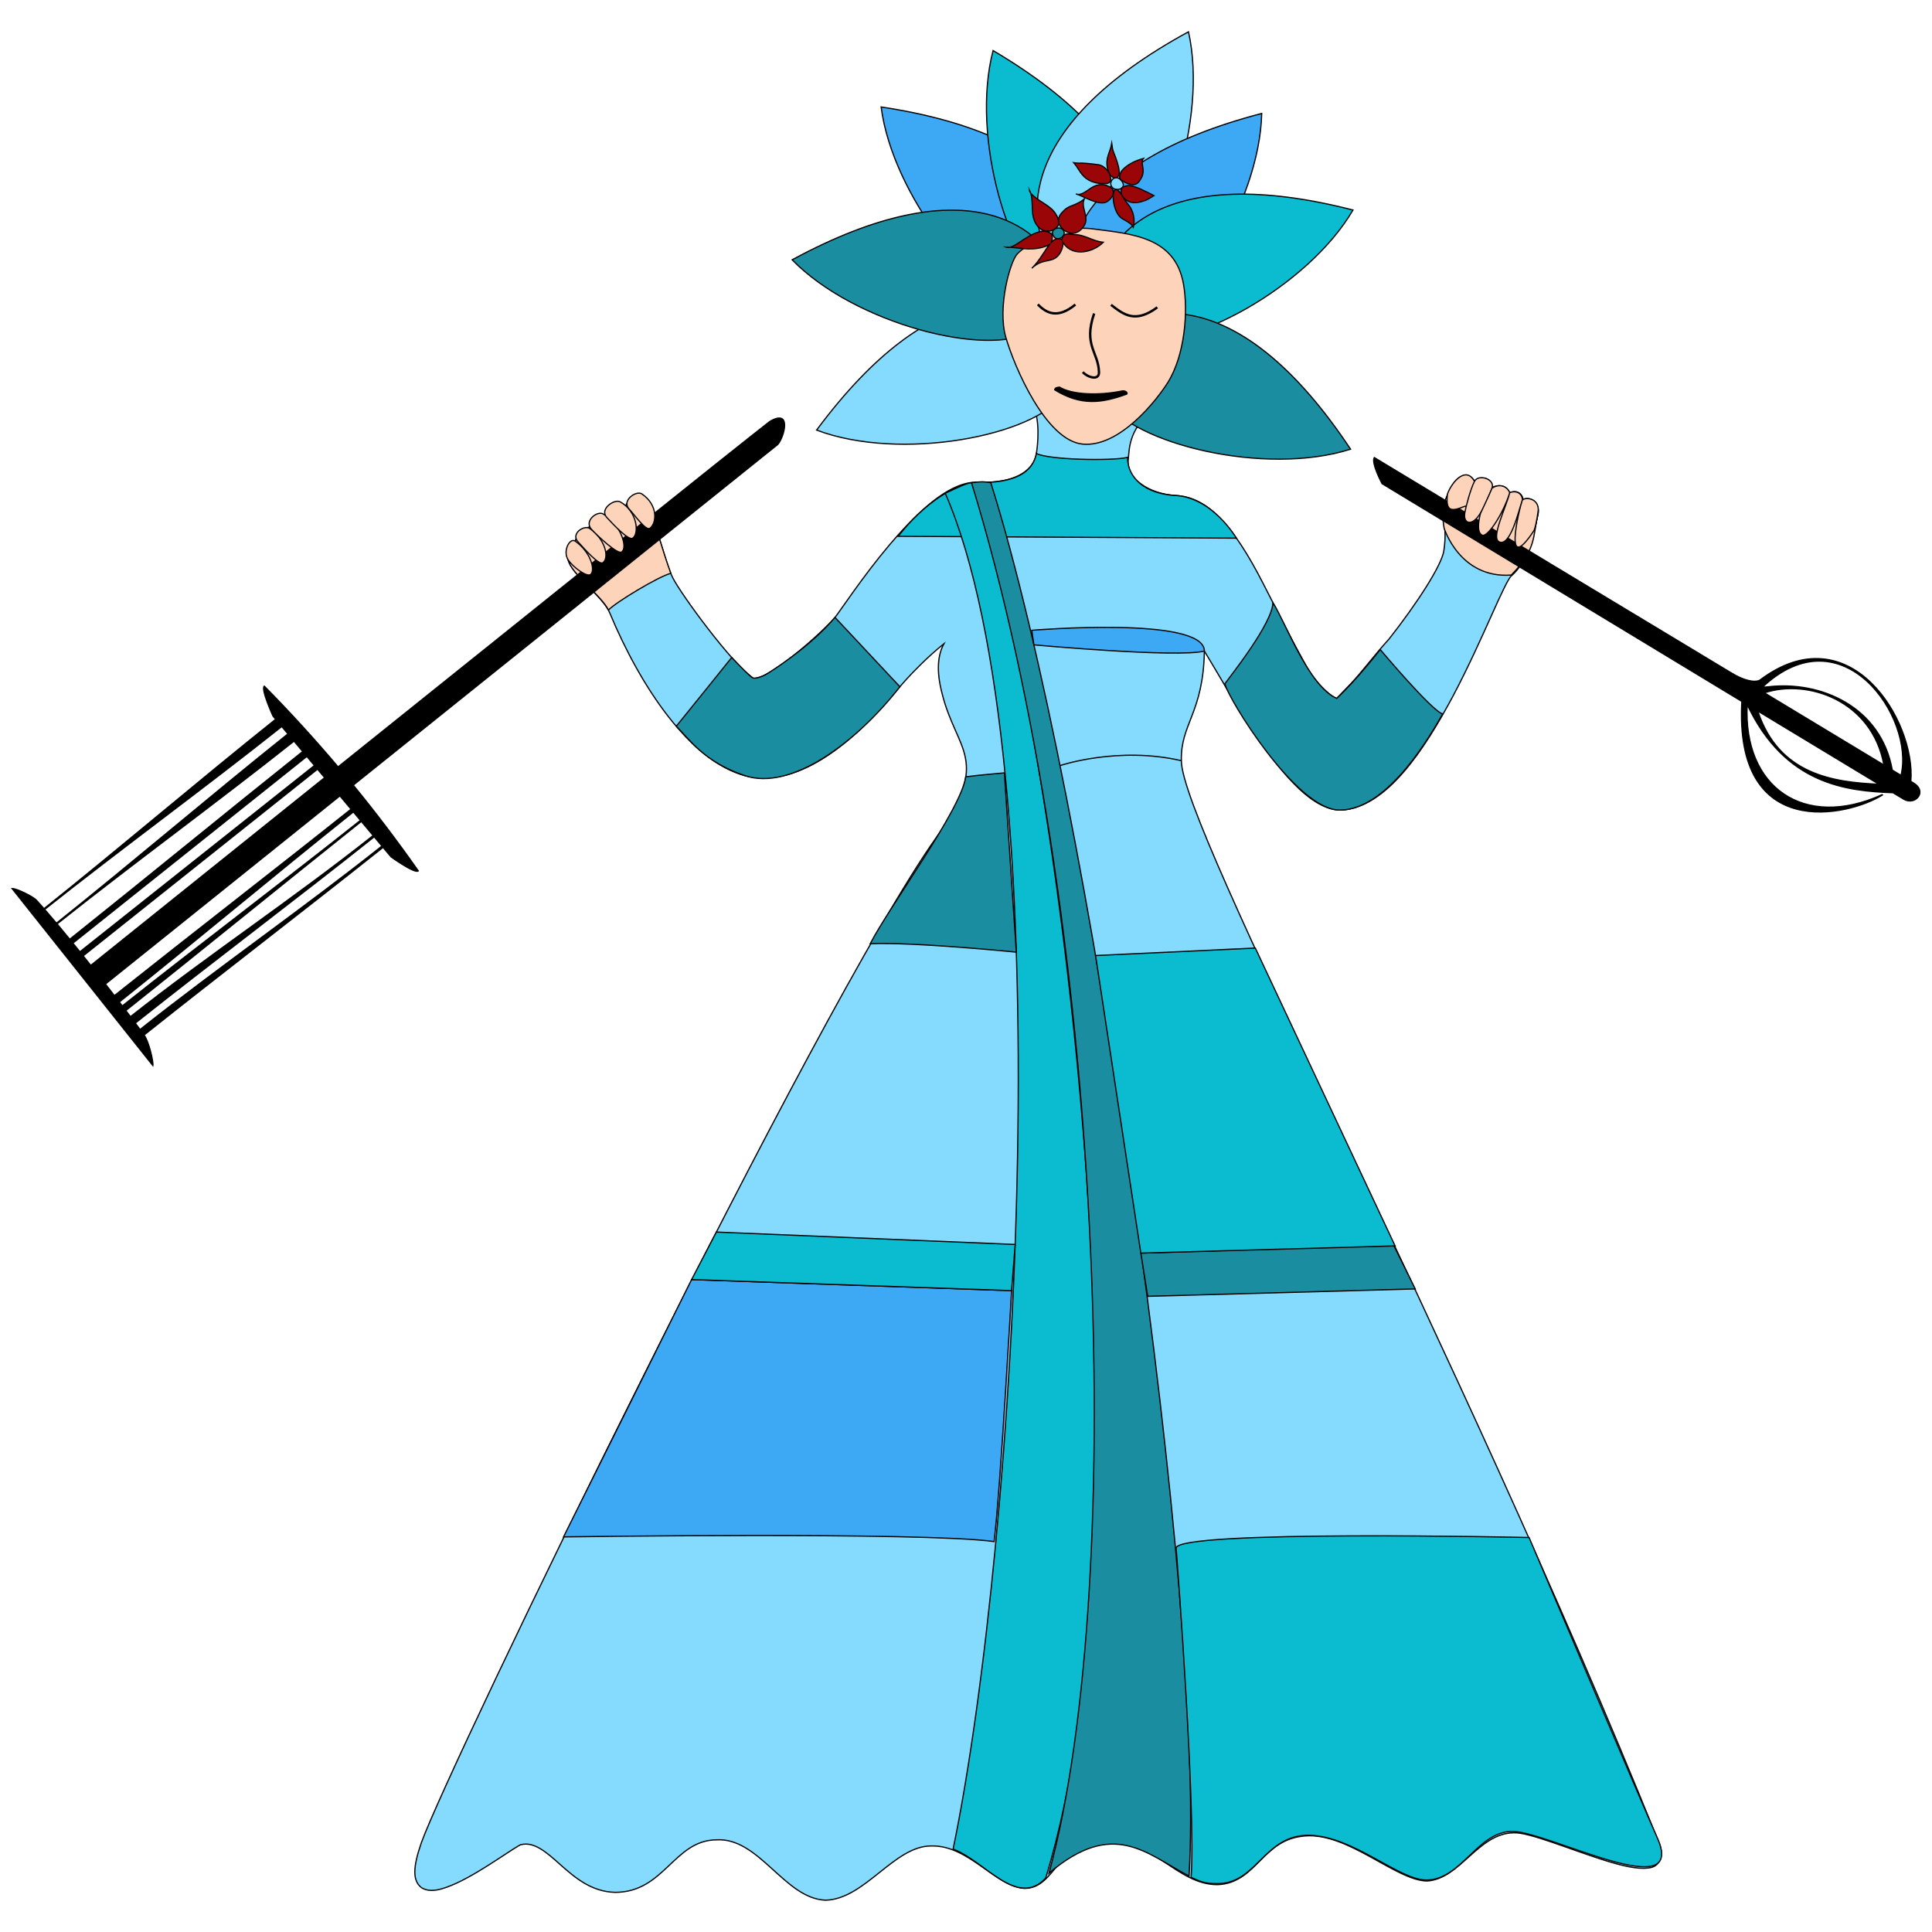 <?xml version="1.0" encoding="utf-8"?>
<svg x="0pt" y="0pt" width="160pt" height="160pt" viewBox="0 0 160 160" xmlns="http://www.w3.org/2000/svg" xmlns:xlink="http://www.w3.org/1999/xlink">
  <g id="1">
    <title>Layer 2</title>
    <g id="2">
      <title>Group</title>
      <defs>
        <title>Shape 938</title>
        <g id="3">
          <defs>
            <path id="4" d="M85.418,33.195 C86.231,34.739,85.918,36.972,85.829,37.554 C85.662,38.762,84.365,40.077,80.942,39.935 C78.817,39.878,76.454,41.975,74.334,44.353 C74.115,44.599,73.898,44.848,73.685,45.098 C71.426,47.769,69.575,50.612,69.151,51.131 C68.73,51.651,67.204,53.115,65.675,54.323 C64.91,54.928,64.138,55.474,63.509,55.812 C62.886,56.17,62.382,56.224,62.353,56.143 C60.589,54.946,56.39,49.202,55.712,47.842 C55.366,47.168,54.956,45.712,54.543,44.392 C54.099,43.054,53.771,41.896,53.147,41.509 C52.839,41.362,52.563,41.251,52.259,41.404 C52.062,41.523,51.96,41.681,51.86,41.88 C51.086,41.688,50.394,42.042,50.044,42.72 C49.473,42.748,49.157,43.161,49.036,43.614 C48.21,43.673,47.803,44.297,47.638,44.816 C47.366,44.874,47.134,45.058,47.046,45.308 C46.927,45.615,46.953,45.956,47.036,46.337 C47.388,47.645,49.989,49.456,50.501,50.769 C53.072,56.945,57.178,63.035,61.699,64.24 C67.743,65.733,73.54,57.902,75.053,56.273 C75.619,55.647,76.85,54.369,78.153,53.33 C78.158,53.326,78.163,53.322,78.168,53.318 C77.683,54.206,77.516,55.496,78.01,57.396 C78.607,59.836,79.664,61.246,79.951,62.772 C80.242,64.284,79.882,66.04,77.544,69.353 C67.544,83.511,37.18,146.192,34.889,152.623 C34.188,154.644,34.159,155.758,34.907,156.331 C35.672,156.805,36.697,156.457,37.836,155.944 C38.972,155.414,40.206,154.634,41.218,153.974 C42.209,153.321,43.063,152.761,43.145,152.766 C44.231,152.506,45.221,153.36,46.412,154.43 C47.595,155.476,48.977,156.677,50.955,156.717 C55.031,156.701,55.801,152.41,59.325,152.367 C62.88,152.149,64.972,157.242,68.371,157.366 C71.637,157.29,74.085,152.817,77.166,152.875 C80.266,152.817,82.496,156.297,84.868,156.389 C86.226,156.374,86.868,155.306,87.683,154.382 C88.511,153.436,89.472,152.534,91.469,152.43 C95.445,152.193,97.473,156.103,100.829,156.078 C102.509,156.023,103.465,154.984,104.412,154.037 C105.375,153.075,106.33,152.175,108.094,152.045 C111.639,151.755,115.633,155.747,118.175,155.777 C120.914,155.625,122.399,151.826,125.362,151.784 C126.602,151.718,130.056,153.173,132.881,154.063 C134.307,154.505,135.578,154.818,136.474,154.7 C137.443,154.655,137.912,153.668,137.339,152.487 C128.965,131.737,119.098,110.789,111.318,94.302 C103.542,77.84,97.837,65.728,97.835,62.998 C97.76,59.934,99.648,59.077,99.742,53.919 C100.76,55.574,102.361,58.473,104.163,61.117 C106.346,64.278,108.741,67.144,111.124,67.087 C114.792,66.862,117.896,62.221,120.377,57.559 C121.609,55.222,122.664,52.866,123.491,51.03 C124.301,49.208,124.951,47.842,125.154,47.703 C126.527,46.514,126.938,44.534,127.368,42.636 C127.476,42.149,127.264,41.688,126.885,41.478 C126.668,41.349,126.395,41.335,126.138,41.437 C126.091,41.152,125.93,40.934,125.672,40.836 C125.446,40.76,125.222,40.793,125.024,40.901 C124.904,40.591,124.653,40.377,124.346,40.326 C124.091,40.279,123.829,40.322,123.58,40.44 C123.56,40.137,123.415,39.883,123.136,39.744 C122.804,39.606,122.454,39.688,122.112,39.939 C121.939,39.569,121.517,39.356,121.134,39.505 C120.572,39.648,120.25,40.216,119.871,41.001 C119.136,42.673,119.928,43.255,119.58,45.564 C119.432,46.797,117.261,50.095,115.022,52.935 C113.81,54.26,112.76,55.696,111.845,56.648 C111.387,57.123,110.701,57.837,110.701,57.837 C110.436,57.829,109.063,56.786,108.082,54.987 C107.071,53.181,105.872,50.795,104.634,48.371 C102.137,43.486,100.019,41.199,97.436,41.042 C95.129,40.923,93.257,39.604,93.434,38.089 C93.546,37.016,93.445,35.505,95.889,33.477"/>
          </defs>
          <use xlink:href="#4" style="fill:#85dbfd;fill-opacity:1;fill-rule:evenodd;opacity:1;stroke:none;"/>
          <use xlink:href="#4" style="fill:none;opacity:1;stroke:#000000;stroke-linecap:butt;stroke-linejoin:miter;stroke-miterlimit:10;stroke-opacity:1;stroke-width:0.1;"/>
        </g>
      </defs>
      <use xlink:href="#3"/>
      <defs>
        <title>Shape 941</title>
        <g id="5">
          <defs>
            <path id="6" d="M74.391,44.412 C74.391,44.412,102.391,44.569,102.391,44.569 C102.391,44.569,100.375,41.095,97.194,41.027 C94.222,40.779,93.347,39.069,93.385,37.88 C92.013,38.192,86.78,38.077,85.829,37.554 C85.621,38.654,84.742,39.961,81.27,39.961 C77.658,39.961,74.391,44.412,74.391,44.412 z"/>
          </defs>
          <use xlink:href="#6" style="fill:#0bbcd1;fill-opacity:1;fill-rule:evenodd;opacity:1;stroke:none;"/>
          <use xlink:href="#6" style="fill:none;opacity:1;stroke:#000000;stroke-linecap:butt;stroke-linejoin:miter;stroke-miterlimit:10;stroke-opacity:1;stroke-width:0.1;"/>
        </g>
      </defs>
      <use xlink:href="#5"/>
      <defs>
        <title>Shape 2897</title>
        <g id="7">
          <defs>
            <path id="8" d="M50.39,50.518 C51.033,49.855,54.539,47.739,55.554,47.481 C55.23,46.596,54.862,45.429,54.543,44.392 C54.175,43.196,53.891,42.464,53.654,42.069 C53.448,41.724,53.015,41.087,52.259,41.404 C52,41.512,52.012,41.537,51.823,41.852 C51.329,41.74,50.498,41.852,50.044,42.72 C49.533,42.929,49.246,42.858,49.011,43.643 C48.587,43.748,48.062,43.748,47.638,44.816 C47.119,45.16,47.322,44.957,47.046,45.308 C46.882,45.516,46.953,46.135,47.157,46.651 C47.547,47.638,49.836,49.401,50.39,50.518 z"/>
          </defs>
          <use xlink:href="#8" style="fill:#fdd4ba;fill-opacity:1;fill-rule:nonzero;opacity:1;stroke:none;"/>
          <use xlink:href="#8" style="fill:none;opacity:1;stroke:#000000;stroke-linecap:butt;stroke-linejoin:miter;stroke-miterlimit:10;stroke-opacity:1;stroke-width:0.1;"/>
        </g>
      </defs>
      <use xlink:href="#7"/>
      <defs>
        <title>Shape 946</title>
        <g id="9">
          <defs>
            <path id="10" d="M78.934,153.133 C84.265,127.333,88.048,63.341,78.283,40.85 C79.278,40.392,80.005,40.017,80.458,39.979 C87.369,58.762,96.068,124.736,86.597,155.537 C84.235,158.065,81.561,154.108,78.934,153.133 z"/>
          </defs>
          <use xlink:href="#10" style="fill:#0bbcd1;fill-opacity:1;fill-rule:evenodd;opacity:1;stroke:none;"/>
          <use xlink:href="#10" style="fill:none;opacity:1;stroke:#000000;stroke-linecap:butt;stroke-linejoin:miter;stroke-miterlimit:10;stroke-opacity:1;stroke-width:0.1;"/>
        </g>
      </defs>
      <use xlink:href="#9"/>
      <defs>
        <title>Shape 953</title>
        <g id="11">
          <defs>
            <path id="12" d="M86.876,155.127 C93.512,130.624,91.304,75.327,80.458,39.979 C81.368,39.868,81.368,39.88,82.052,39.971 C90.305,66.21,99.837,132.897,98.471,155.364 C94.921,153.519,92.233,150.594,86.876,155.127 z"/>
          </defs>
          <use xlink:href="#12" style="fill:#1a8ea0;fill-opacity:1;fill-rule:evenodd;opacity:1;stroke:none;"/>
          <use xlink:href="#12" style="fill:none;opacity:1;stroke:#000000;stroke-linecap:butt;stroke-linejoin:miter;stroke-miterlimit:10;stroke-opacity:1;stroke-width:0.1;"/>
        </g>
      </defs>
      <use xlink:href="#11"/>
      <defs>
        <title>Shape 955</title>
        <g id="13">
          <defs>
            <path id="14" d="M67.628,35.618 C77.387,22.476,84.928,24.528,87.906,26.936 C88.117,30.14,87.945,30.632,88.094,32.617 C85.742,36.109,74.575,38.245,67.628,35.618 z"/>
          </defs>
          <use xlink:href="#14" style="fill:#85dbfd;fill-opacity:1;fill-rule:evenodd;opacity:1;stroke:none;"/>
          <use xlink:href="#14" style="fill:none;opacity:1;stroke:#000000;stroke-linecap:butt;stroke-linejoin:miter;stroke-miterlimit:10;stroke-opacity:1;stroke-width:0.1;"/>
        </g>
      </defs>
      <use xlink:href="#13"/>
      <defs>
        <title>Shape 957</title>
        <g id="15">
          <defs>
            <path id="16" d="M72.972,8.859 C89.157,11.306,90.886,18.928,90.157,22.688 C87.427,24.378,86.913,24.457,85.23,25.521 C81.042,25.084,73.914,16.226,72.972,8.859 z"/>
          </defs>
          <use xlink:href="#16" style="fill:#3da8f4;fill-opacity:1;fill-rule:evenodd;opacity:1;stroke:none;"/>
          <use xlink:href="#16" style="fill:none;opacity:1;stroke:#000000;stroke-linecap:butt;stroke-linejoin:miter;stroke-miterlimit:10;stroke-opacity:1;stroke-width:0.1;"/>
        </g>
      </defs>
      <use xlink:href="#15"/>
      <defs>
        <title>Shape 960</title>
        <g id="17">
          <defs>
            <path id="18" d="M60.598,54.449 C60.598,54.449,62.093,56.044,62.353,56.143 C62.614,56.241,63.271,55.96,63.509,55.812 C63.747,55.663,67.073,53.602,69.151,51.131 C71.071,53.177,72.491,54.702,74.526,56.873 C70.838,61.603,65.463,65.5,61.699,64.24 C58.273,63.093,57.062,61.18,56.008,60.144 C56.862,59.101,60.598,54.449,60.598,54.449 z"/>
          </defs>
          <use xlink:href="#18" style="fill:#1a8ea0;fill-opacity:1;fill-rule:evenodd;opacity:1;stroke:none;"/>
          <use xlink:href="#18" style="fill:none;opacity:1;stroke:#000000;stroke-linecap:butt;stroke-linejoin:miter;stroke-miterlimit:10;stroke-opacity:1;stroke-width:0.1;"/>
        </g>
      </defs>
      <use xlink:href="#17"/>
      <defs>
        <title>Shape 963</title>
        <g id="19">
          <defs>
            <path id="20" d="M97.402,128.223 C97.267,126.673,126.631,127.33,126.631,127.33 C126.631,127.33,136.519,150.611,137.211,152.111 C139.893,157.926,128.336,151.741,125.297,151.672 C122.405,151.606,121.053,155.641,118.173,155.698 C115.892,155.744,112.12,152.069,108.448,151.993 C104.774,151.916,104.139,155.846,101.002,155.99 C99.683,156.051,99.198,155.705,98.644,155.472 C99.039,149.942,97.522,129.608,97.402,128.223 z"/>
          </defs>
          <use xlink:href="#20" style="fill:#0bbcd1;fill-opacity:1;fill-rule:evenodd;opacity:1;stroke:none;"/>
          <use xlink:href="#20" style="fill:none;opacity:1;stroke:#000000;stroke-linecap:butt;stroke-linejoin:miter;stroke-miterlimit:10;stroke-opacity:1;stroke-width:0.1;"/>
        </g>
      </defs>
      <use xlink:href="#19"/>
      <defs>
        <title>Shape 966</title>
        <g id="21">
          <defs>
            <path id="22" d="M101.438,56.629 C102.013,55.84,105.369,51.61,105.418,49.918 C106.44,51.463,108.334,56.8,110.701,57.837 C112.289,56.381,114.303,53.791,114.303,53.791 C114.303,53.791,118.629,58.937,119.478,59.122 C118.666,60.519,115.051,67.089,110.945,67.087 C107.334,67.085,101.668,57.77,101.438,56.629 z"/>
          </defs>
          <use xlink:href="#22" style="fill:#1a8ea0;fill-opacity:1;fill-rule:evenodd;opacity:1;stroke:none;"/>
          <use xlink:href="#22" style="fill:none;opacity:1;stroke:#000000;stroke-linecap:butt;stroke-linejoin:miter;stroke-miterlimit:10;stroke-opacity:1;stroke-width:0.1;"/>
        </g>
      </defs>
      <use xlink:href="#21"/>
      <defs>
        <title>Shape 2915</title>
        <g id="23">
          <defs>
            <path id="24" d="M125.154,47.625 C127.242,45.504,126.936,44.455,127.366,42.557 C127.474,42.07,127.262,41.61,126.884,41.4 C126.668,41.27,126.393,41.256,126.136,41.358 C126.089,41.073,125.928,40.855,125.67,40.757 C125.446,40.681,125.22,40.714,125.022,40.822 C124.902,40.513,124.651,40.298,124.344,40.247 C124.091,40.2,123.827,40.243,123.578,40.361 C123.558,40.058,123.413,39.804,123.136,39.666 C122.802,39.527,122.452,39.609,122.112,39.86 C121.937,39.49,121.517,39.277,121.132,39.427 C120.57,39.569,120.248,40.199,119.871,40.984 C119.364,42.133,119.44,42.672,119.59,43.725 C119.59,43.725,120.88,47.932,125.154,47.625 z"/>
          </defs>
          <use xlink:href="#24" style="fill:#fdd4ba;fill-opacity:1;fill-rule:evenodd;opacity:1;stroke:none;"/>
          <use xlink:href="#24" style="fill:none;opacity:1;stroke:#000000;stroke-linecap:butt;stroke-linejoin:miter;stroke-miterlimit:10;stroke-opacity:1;stroke-width:0.1;"/>
        </g>
      </defs>
      <use xlink:href="#23"/>
      <defs>
        <title>Shape 2917</title>
        <g id="25">
          <defs>
            <path id="26" d="M144.696,58.356 C144.694,58.355,144.694,58.355,144.694,58.354 C144.351,65.202,149.396,68.743,155.864,65.812 C155.915,65.854,155.844,65.798,155.895,65.84 C153.084,67.602,143.612,69.777,144.252,58.088 C131.166,50.173,114.458,40.057,114.458,40.057 C114.458,40.057,113.538,38.339,113.81,37.891 C122.533,43.168,133.808,49.957,143.323,55.693 C143.325,55.692,143.335,55.697,143.355,55.709 C144.38,56.353,145.304,56.557,145.74,56.328 C153.186,50.704,158.669,59.706,158.247,64.706 C158.324,64.752,158.398,64.797,158.471,64.842 C159.665,65.567,158.593,66.75,157.658,66.187 C157.386,66.023,157.088,65.844,156.767,65.65 C152.934,65.504,147.846,64.993,144.696,58.356 z M145.573,58.886 C149.526,61.276,153.068,63.418,155.604,64.949 C151.875,64.782,147.317,64.18,145.573,58.886 z M156.711,63.775 C156.958,63.925,157.2,64.071,157.434,64.213 C158.587,59.409,152.606,50.695,145.968,56.9 C146.131,56.907,146.288,56.895,146.451,56.876 C150.779,56.368,155.775,58.535,156.711,63.775 z M156.015,63.353 C153.296,61.707,149.895,59.655,146.121,57.379 C149.671,56.186,155.039,58.007,156.015,63.353 z M9.88,82.984 C9.964,83.094,10.047,83.203,10.129,83.309 C16.61,78.159,23.372,73.09,29.849,67.938 C29.849,67.938,29.265,67.242,29.265,67.242 C22.745,72.446,16.399,77.779,9.88,82.984 z M9.473,82.455 C9.232,82.143,8.984,81.822,8.73,81.496 C15.315,76.211,21.754,71.044,28.149,65.911 C28.149,65.911,29.073,67.013,29.073,67.013 C22.584,72.179,15.964,77.29,9.473,82.455 z M26.041,63.396 C26.041,63.396,25.412,62.645,25.412,62.645 C18.971,67.779,12.479,72.971,6.037,78.106 C6.229,78.342,6.423,78.582,6.617,78.824 C13.088,73.668,19.57,68.551,26.041,63.396 z M26.296,63.7 C26.296,63.7,26.885,64.403,26.885,64.403 C19.982,69.944,13.173,75.411,7.516,79.951 C7.307,79.687,7.098,79.424,6.888,79.162 C13.357,74.007,19.827,68.855,26.296,63.7 z M25.07,62.237 C25.07,62.237,24.35,61.379,24.35,61.379 C17.879,66.512,11.193,71.377,4.727,76.516 C5.065,76.919,5.417,77.345,5.776,77.785 C12.213,72.648,18.634,67.373,25.07,62.237 z M23.846,60.777 C23.846,60.777,23.335,60.167,23.335,60.167 C16.863,65.308,10.173,70.175,3.699,75.314 C4.005,75.663,4.333,76.046,4.675,76.454 C11.112,71.311,17.411,65.924,23.846,60.777 z M22.83,59.566 C22.83,59.566,22.608,59.301,22.608,59.301 C22.608,59.301,21.585,57.075,21.886,56.822 C23.953,58.913,26,61.147,27.998,63.51 C44.433,50.32,61.085,36.968,63.742,34.91 C65.618,33.792,64.94,36.222,64.412,36.808 C52.401,46.448,40.891,55.686,29.257,65.022 C31.107,67.283,32.91,69.655,34.642,72.126 C34.342,72.38,32.382,70.96,32.382,70.96 C32.382,70.96,31.723,70.175,31.723,70.175 C25.162,75.398,18.494,80.491,11.932,85.715 C11.937,85.721,11.942,85.728,11.947,85.735 C12.323,86.253,12.721,87.93,12.661,88.248 C9.419,84.166,4.242,77.668,1,73.586 C1.332,73.562,2.712,74.222,3.017,74.552 C3.213,74.765,3.423,75,3.646,75.253 C10.086,70.104,16.389,64.713,22.83,59.566 z M29.923,68.027 C23.455,73.187,16.888,78.532,10.42,83.691 C10.552,83.865,10.68,84.034,10.804,84.197 C17.334,79.043,24.392,74.367,30.902,69.195 C30.902,69.195,29.923,68.027,29.923,68.027 z M31.631,70.065 C25.095,75.256,18.14,80.073,11.598,85.26 C11.476,85.095,11.345,84.918,11.204,84.73 C17.751,79.526,24.448,74.511,30.991,69.302 C30.991,69.302,31.631,70.065,31.631,70.065 z"/>
          </defs>
          <use xlink:href="#26" style="fill:#000000;fill-opacity:1;fill-rule:evenodd;opacity:1;stroke:none;"/>
          <use xlink:href="#26" style="fill:none;opacity:1;stroke:#000000;stroke-linecap:butt;stroke-linejoin:miter;stroke-miterlimit:10;stroke-opacity:1;stroke-width:0.1;"/>
        </g>
      </defs>
      <use xlink:href="#25"/>
      <defs>
        <title>Shape 2918</title>
        <g id="27">
          <defs>
            <path id="28" d="M47.638,44.816 C48.874,45.683,49.323,47.145,48.933,47.558 C48.651,47.856,47.435,46.974,47.036,46.337 C46.595,45.634,47.184,44.498,47.638,44.816 z"/>
          </defs>
          <use xlink:href="#28" style="fill:#fdd4ba;fill-opacity:1;fill-rule:nonzero;opacity:1;stroke:none;"/>
          <use xlink:href="#28" style="fill:none;opacity:1;stroke:#000000;stroke-linecap:butt;stroke-linejoin:miter;stroke-miterlimit:10;stroke-opacity:1;stroke-width:0.1;"/>
        </g>
      </defs>
      <use xlink:href="#27"/>
      <defs>
        <title>Shape 2920</title>
        <g id="29">
          <defs>
            <path id="30" d="M48.844,43.77 C50.142,44.675,50.478,46.209,49.927,46.599 C49.591,46.837,48.383,45.432,47.874,44.879 C47.233,44.184,48.39,43.453,48.844,43.77 z"/>
          </defs>
          <use xlink:href="#30" style="fill:#fdd4ba;fill-opacity:1;fill-rule:nonzero;opacity:1;stroke:none;"/>
          <use xlink:href="#30" style="fill:none;opacity:1;stroke:#000000;stroke-linecap:butt;stroke-linejoin:miter;stroke-miterlimit:10;stroke-opacity:1;stroke-width:0.1;"/>
        </g>
      </defs>
      <use xlink:href="#29"/>
      <defs>
        <title>Shape 2922</title>
        <g id="31">
          <defs>
            <path id="32" d="M49.939,42.558 C51.351,43.35,52.034,45.321,51.482,45.711 C51.147,45.949,49.492,44.386,48.983,43.834 C48.342,43.139,49.456,42.288,49.939,42.558 z"/>
          </defs>
          <use xlink:href="#32" style="fill:#fdd4ba;fill-opacity:1;fill-rule:nonzero;opacity:1;stroke:none;"/>
          <use xlink:href="#32" style="fill:none;opacity:1;stroke:#000000;stroke-linecap:butt;stroke-linejoin:miter;stroke-miterlimit:10;stroke-opacity:1;stroke-width:0.1;"/>
        </g>
      </defs>
      <use xlink:href="#31"/>
      <defs>
        <title>Shape 2924</title>
        <g id="33">
          <defs>
            <path id="34" d="M51.367,41.563 C52.78,42.355,52.951,44.177,52.4,44.567 C52.065,44.805,50.762,43.408,50.253,42.855 C49.612,42.16,50.885,41.292,51.367,41.563 z"/>
          </defs>
          <use xlink:href="#34" style="fill:#fdd4ba;fill-opacity:1;fill-rule:nonzero;opacity:1;stroke:none;"/>
          <use xlink:href="#34" style="fill:none;opacity:1;stroke:#000000;stroke-linecap:butt;stroke-linejoin:miter;stroke-miterlimit:10;stroke-opacity:1;stroke-width:0.1;"/>
        </g>
      </defs>
      <use xlink:href="#33"/>
      <defs>
        <title>Shape 2926</title>
        <g id="35">
          <defs>
            <path id="36" d="M53.155,40.903 C54.539,41.837,54.374,43.358,53.822,43.748 C53.487,43.986,52.604,42.7,52.095,42.147 C51.454,41.452,52.696,40.593,53.155,40.903 z"/>
          </defs>
          <use xlink:href="#36" style="fill:#fdd4ba;fill-opacity:1;fill-rule:nonzero;opacity:1;stroke:none;"/>
          <use xlink:href="#36" style="fill:none;opacity:1;stroke:#000000;stroke-linecap:butt;stroke-linejoin:miter;stroke-miterlimit:10;stroke-opacity:1;stroke-width:0.1;"/>
        </g>
      </defs>
      <use xlink:href="#35"/>
      <defs>
        <title>Shape 992</title>
        <g id="37">
          <defs>
            <path id="38" d="M82.325,127.665 C82.836,123.628,83.776,106.885,83.776,106.885 C83.776,106.885,57.276,105.968,57.276,105.968 C57.276,105.968,46.669,127.278,46.669,127.278 C46.669,127.278,76.358,126.849,82.325,127.665 z"/>
          </defs>
          <use xlink:href="#38" style="fill:#3da8f4;fill-opacity:1;fill-rule:evenodd;opacity:1;stroke:none;"/>
          <use xlink:href="#38" style="fill:none;opacity:1;stroke:#000000;stroke-linecap:butt;stroke-linejoin:miter;stroke-miterlimit:10;stroke-opacity:1;stroke-width:0.1;"/>
        </g>
      </defs>
      <use xlink:href="#37"/>
      <defs>
        <title>Shape 995</title>
        <g id="39">
          <defs>
            <path id="40" d="M59.327,102.033 C59.327,102.033,84.072,103.062,84.072,103.062 C84.072,103.062,83.776,106.885,83.776,106.885 C83.776,106.885,57.276,105.968,57.276,105.968 C57.276,105.968,59.327,102.033,59.327,102.033 z"/>
          </defs>
          <use xlink:href="#40" style="fill:#0bbcd1;fill-opacity:1;fill-rule:evenodd;opacity:1;stroke:none;"/>
          <use xlink:href="#40" style="fill:none;opacity:1;stroke:#000000;stroke-linecap:butt;stroke-linejoin:miter;stroke-miterlimit:10;stroke-opacity:1;stroke-width:0.1;"/>
        </g>
      </defs>
      <use xlink:href="#39"/>
      <defs>
        <title>Shape 998</title>
        <g id="41">
          <defs>
            <path id="42" d="M94.479,103.778 C94.479,103.778,115.411,103.11,115.411,103.11 C115.411,103.11,117.204,106.743,117.204,106.743 C117.204,106.743,95.047,107.356,95.047,107.356 C95.047,107.356,94.479,103.778,94.479,103.778 z"/>
          </defs>
          <use xlink:href="#42" style="fill:#1a8ea0;fill-opacity:1;fill-rule:evenodd;opacity:1;stroke:none;"/>
          <use xlink:href="#42" style="fill:none;opacity:1;stroke:#000000;stroke-linecap:butt;stroke-linejoin:miter;stroke-miterlimit:10;stroke-opacity:1;stroke-width:0.1;"/>
        </g>
      </defs>
      <use xlink:href="#41"/>
      <defs>
        <title>Shape 2970</title>
        <g id="43">
          <defs>
            <path id="44" d="M84.428,7.806 C83.655,7.425,83.27,6.182,84.522,6.214 C86.155,6.255,85.581,8.375,84.428,7.806 z"/>
          </defs>
          <use xlink:href="#44" style="fill:#9a0507;fill-opacity:1;fill-rule:nonzero;opacity:1;stroke:none;"/>
          <use xlink:href="#44" style="fill:none;opacity:1;stroke:#000000;stroke-linecap:butt;stroke-linejoin:miter;stroke-miterlimit:10;stroke-opacity:1;stroke-width:0.1;"/>
        </g>
      </defs>
      <use xlink:href="#43"/>
      <defs>
        <title>Shape 2980</title>
        <g id="45">
          <defs>
            <path id="46" d="M86.747,15.119 C86.02,15.935,84.965,14.433,85.655,13.893 C86.431,13.285,87.018,14.517,86.747,15.119 z"/>
          </defs>
          <use xlink:href="#46" style="fill:#9a0507;fill-opacity:1;fill-rule:nonzero;opacity:1;stroke:none;"/>
          <use xlink:href="#46" style="fill:none;opacity:1;stroke:#000000;stroke-linecap:butt;stroke-linejoin:miter;stroke-miterlimit:10;stroke-opacity:1;stroke-width:0.1;"/>
        </g>
      </defs>
      <use xlink:href="#45"/>
      <defs>
        <title>Shape 1004</title>
        <g id="47">
          <defs>
            <path id="48" d="M82.243,4.188 C96.333,12.52,95.08,20.235,92.997,23.448 C89.832,23.992,89.326,23.873,87.367,24.229 C83.648,22.255,80.356,11.372,82.243,4.188 z"/>
          </defs>
          <use xlink:href="#48" style="fill:#0bbcd1;fill-opacity:1;fill-rule:evenodd;opacity:1;stroke:none;"/>
          <use xlink:href="#48" style="fill:none;opacity:1;stroke:#000000;stroke-linecap:butt;stroke-linejoin:miter;stroke-miterlimit:10;stroke-opacity:1;stroke-width:0.1;"/>
        </g>
      </defs>
      <use xlink:href="#47"/>
      <defs>
        <title>Shape 1006</title>
        <g id="49">
          <defs>
            <path id="50" d="M98.424,2.634 C84.052,10.469,85.034,18.223,87.005,21.506 C90.148,22.161,90.658,22.059,92.603,22.483 C96.389,20.64,100.059,9.879,98.424,2.634 z"/>
          </defs>
          <use xlink:href="#50" style="fill:#85dbfd;fill-opacity:1;fill-rule:evenodd;opacity:1;stroke:none;"/>
          <use xlink:href="#50" style="fill:none;opacity:1;stroke:#000000;stroke-linecap:butt;stroke-linejoin:miter;stroke-miterlimit:10;stroke-opacity:1;stroke-width:0.1;"/>
        </g>
      </defs>
      <use xlink:href="#49"/>
      <defs>
        <title>Shape 1008</title>
        <g id="51">
          <defs>
            <path id="52" d="M104.489,9.397 C88.648,13.523,87.726,21.284,88.843,24.947 C91.735,26.343,92.255,26.367,94.04,27.25 C98.159,26.377,104.323,16.823,104.489,9.397 z"/>
          </defs>
          <use xlink:href="#52" style="fill:#3da8f4;fill-opacity:1;fill-rule:evenodd;opacity:1;stroke:none;"/>
          <use xlink:href="#52" style="fill:none;opacity:1;stroke:#000000;stroke-linecap:butt;stroke-linejoin:miter;stroke-miterlimit:10;stroke-opacity:1;stroke-width:0.1;"/>
        </g>
      </defs>
      <use xlink:href="#51"/>
      <defs>
        <title>Shape 1010</title>
        <g id="53">
          <defs>
            <path id="54" d="M112.049,17.394 C96.194,13.322,91.625,19.663,90.827,23.408 C92.679,26.031,93.122,26.305,94.255,27.942 C98.281,29.176,108.304,23.807,112.049,17.394 z"/>
          </defs>
          <use xlink:href="#54" style="fill:#0bbcd1;fill-opacity:1;fill-rule:evenodd;opacity:1;stroke:none;"/>
          <use xlink:href="#54" style="fill:none;opacity:1;stroke:#000000;stroke-linecap:butt;stroke-linejoin:miter;stroke-miterlimit:10;stroke-opacity:1;stroke-width:0.1;"/>
        </g>
      </defs>
      <use xlink:href="#53"/>
      <defs>
        <title>Shape 1012</title>
        <g id="55">
          <defs>
            <path id="56" d="M111.848,37.199 C102.79,23.565,95.151,25.219,92.052,27.468 C91.673,30.657,91.819,31.157,91.566,33.131 C93.732,36.742,104.773,39.459,111.848,37.199 z"/>
          </defs>
          <use xlink:href="#56" style="fill:#1a8ea0;fill-opacity:1;fill-rule:evenodd;opacity:1;stroke:none;"/>
          <use xlink:href="#56" style="fill:none;opacity:1;stroke:#000000;stroke-linecap:butt;stroke-linejoin:miter;stroke-miterlimit:10;stroke-opacity:1;stroke-width:0.1;"/>
        </g>
      </defs>
      <use xlink:href="#55"/>
      <defs>
        <title>Shape 1014</title>
        <g id="57">
          <defs>
            <path id="58" d="M65.601,21.515 C80,13.729,85.968,18.776,87.648,22.217 C86.485,25.21,86.122,25.583,85.418,27.445 C81.811,29.616,70.787,26.832,65.601,21.515 z"/>
          </defs>
          <use xlink:href="#58" style="fill:#1a8ea0;fill-opacity:1;fill-rule:evenodd;opacity:1;stroke:none;"/>
          <use xlink:href="#58" style="fill:none;opacity:1;stroke:#000000;stroke-linecap:butt;stroke-linejoin:miter;stroke-miterlimit:10;stroke-opacity:1;stroke-width:0.1;"/>
        </g>
      </defs>
      <use xlink:href="#57"/>
      <defs>
        <title>Shape 3064</title>
        <g id="59">
          <defs>
            <path id="60" d="M89.654,36.778 C86.62,36.483,84.008,30.411,83.294,27.924 C82.588,25.468,83.646,21.674,84.242,21.035 C84.838,20.396,87.402,18.547,90.565,18.962 C93.728,19.377,97.306,19.605,98.009,23.509 C98.412,25.751,98.141,29.408,96.705,31.693 C95.791,33.149,92.711,37.075,89.654,36.778 z"/>
          </defs>
          <use xlink:href="#60" style="fill:#fdd4ba;fill-opacity:1;fill-rule:nonzero;opacity:1;stroke:none;"/>
          <use xlink:href="#60" style="fill:none;opacity:1;stroke:#000000;stroke-linecap:butt;stroke-linejoin:miter;stroke-miterlimit:10;stroke-opacity:1;stroke-width:0.1;"/>
        </g>
      </defs>
      <use xlink:href="#59"/>
      <defs>
        <title>Shape 1019</title>
        <g id="61">
          <defs>
            <path id="62" d="M90.731,79.134 C90.731,79.134,103.959,78.514,103.959,78.514 C103.959,78.514,115.536,103.181,115.536,103.181 C115.536,103.181,94.479,103.778,94.479,103.778 C94.479,103.778,90.731,79.134,90.731,79.134 z"/>
          </defs>
          <use xlink:href="#62" style="fill:#0bbcd1;fill-opacity:1;fill-rule:evenodd;opacity:1;stroke:none;"/>
          <use xlink:href="#62" style="fill:none;opacity:1;stroke:#000000;stroke-linecap:butt;stroke-linejoin:miter;stroke-miterlimit:10;stroke-opacity:1;stroke-width:0.1;"/>
        </g>
      </defs>
      <use xlink:href="#61"/>
      <defs>
        <title>Shape 1022</title>
        <g id="63">
          <defs>
            <path id="64" d="M79.975,64.333 C80.856,64.204,83.178,64.008,83.178,64.008 C83.178,64.008,84.167,78.852,84.167,78.852 C84.167,78.852,75.684,78,72.067,78.155 C73.629,75.111,79.603,67.061,79.975,64.333 z"/>
          </defs>
          <use xlink:href="#64" style="fill:#1a8ea0;fill-opacity:1;fill-rule:evenodd;opacity:1;stroke:none;"/>
          <use xlink:href="#64" style="fill:none;opacity:1;stroke:#000000;stroke-linecap:butt;stroke-linejoin:miter;stroke-miterlimit:10;stroke-opacity:1;stroke-width:0.1;"/>
        </g>
      </defs>
      <use xlink:href="#63"/>
      <defs>
        <title>Shape 1025</title>
        <g id="65">
          <defs>
            <path id="66" d="M85.446,52.199 C85.446,52.199,99.742,50.996,99.742,53.919 C97.495,54.492,85.622,53.404,85.622,53.404 C85.622,53.404,85.446,52.199,85.446,52.199 z"/>
          </defs>
          <use xlink:href="#66" style="fill:#3da8f4;fill-opacity:1;fill-rule:evenodd;opacity:1;stroke:none;"/>
          <use xlink:href="#66" style="fill:none;opacity:1;stroke:#000000;stroke-linecap:butt;stroke-linejoin:miter;stroke-miterlimit:10;stroke-opacity:1;stroke-width:0.1;"/>
        </g>
      </defs>
      <use xlink:href="#65"/>
      <defs>
        <title>Shape 3075</title>
        <g id="67">
          <defs>
            <path id="68" d="M87.346,32.284 C89.522,33.629,91.253,33.391,93.32,32.635 C93.395,32.517,93.241,32.37,92.992,32.367 C90.897,32.8,88.711,32.665,87.748,32.059 C87.545,32.086,87.368,32.096,87.346,32.284 z"/>
          </defs>
          <use xlink:href="#68" style="fill:#000000;fill-opacity:1;fill-rule:nonzero;opacity:1;stroke:none;"/>
          <use xlink:href="#68" style="fill:none;opacity:1;stroke:#000000;stroke-linecap:butt;stroke-linejoin:miter;stroke-miterlimit:10;stroke-opacity:1;stroke-width:0.1;"/>
        </g>
      </defs>
      <use xlink:href="#67"/>
      <defs>
        <title>Shape 3077</title>
        <g id="69">
          <defs>
            <path id="70" d="M121.25,41.95 C120.271,42.337,119.69,42.442,119.871,40.922 C120.21,39.912,121.562,38.333,122.246,40.175 C122.869,41.852,121.603,41.81,121.25,41.95 z"/>
          </defs>
          <use xlink:href="#70" style="fill:#fdd4ba;fill-opacity:1;fill-rule:nonzero;opacity:1;stroke:none;"/>
          <use xlink:href="#70" style="fill:none;opacity:1;stroke:#000000;stroke-linecap:butt;stroke-linejoin:miter;stroke-miterlimit:10;stroke-opacity:1;stroke-width:0.1;"/>
        </g>
      </defs>
      <use xlink:href="#69"/>
      <defs>
        <title>Shape 3079</title>
        <g id="71">
          <defs>
            <path id="72" d="M123.566,40.424 C123.262,41.308,122.623,42.76,122.043,43.135 C121.548,43.456,121.208,43.111,121.305,42.492 C121.37,42.069,121.765,40.532,122.112,39.86 C122.433,39.236,123.831,39.658,123.566,40.424 z"/>
          </defs>
          <use xlink:href="#72" style="fill:#fdd4ba;fill-opacity:1;fill-rule:nonzero;opacity:1;stroke:none;"/>
          <use xlink:href="#72" style="fill:none;opacity:1;stroke:#000000;stroke-linecap:butt;stroke-linejoin:miter;stroke-miterlimit:10;stroke-opacity:1;stroke-width:0.1;"/>
        </g>
      </defs>
      <use xlink:href="#71"/>
      <defs>
        <title>Shape 3081</title>
        <g id="73">
          <defs>
            <path id="74" d="M127.046,43.928 C124.49,47.79,125.737,42.42,126.079,41.386 C125.737,42.42,125.077,45.274,124.161,44.877 C123.437,44.564,124.717,42.057,125.022,40.822 C124.488,42.551,123.205,44.511,122.751,44.321 C122.158,44.072,122.605,42.522,122.605,42.522 C122.605,42.522,123.262,41.15,123.566,40.424 C124.279,39.974,124.849,40.353,125.034,40.798 C125.458,40.622,126.022,40.742,126.091,41.401 C126.368,41.154,127.395,41.267,127.395,42.213 C127.395,42.213,127.262,43.366,127.046,43.928 z"/>
          </defs>
          <use xlink:href="#74" style="fill:#fdd4ba;fill-opacity:1;fill-rule:nonzero;opacity:1;stroke:none;"/>
          <use xlink:href="#74" style="fill:none;opacity:1;stroke:#000000;stroke-linecap:butt;stroke-linejoin:miter;stroke-miterlimit:10;stroke-opacity:1;stroke-width:0.1;"/>
        </g>
      </defs>
      <use xlink:href="#73"/>
      <defs>
        <title>Shape 3180</title>
        <g id="75">
          <defs>
            <path id="76" d="M87.664,19.771 C87.26,19.867,86.837,19.039,87.539,18.898 C88.207,18.764,88.397,19.597,87.664,19.771 z"/>
          </defs>
          <use xlink:href="#76" style="fill:#1a8ea0;fill-opacity:1;fill-rule:nonzero;opacity:1;stroke:none;"/>
          <use xlink:href="#76" style="fill:none;opacity:1;stroke:#000000;stroke-linecap:butt;stroke-linejoin:miter;stroke-miterlimit:10;stroke-opacity:1;stroke-width:0.1;"/>
        </g>
      </defs>
      <use xlink:href="#75"/>
      <defs>
        <title>Shape 3182</title>
        <g id="77">
          <defs>
            <path id="78" d="M87.654,18.223 C87.598,17.981,87.456,17.738,87.33,17.571 C86.943,17.059,86.256,16.769,85.766,16.369 C85.558,16.199,85.271,15.99,85.237,15.703 C85.743,16.688,85.168,17.847,85.968,18.776 C86.286,19.146,86.913,19.328,87.428,18.895 C87.601,18.784,87.671,18.627,87.679,18.457 C87.726,18.636,87.841,18.816,88.037,18.993 C88.745,19.593,89.476,19.293,89.837,18.585 C90.189,17.895,89.411,17.039,89.847,16.403 C89.671,16.643,89.178,16.878,88.915,16.976 C88.44,17.155,88.262,17.253,87.939,17.612 C87.768,17.803,87.665,18.009,87.654,18.223 z M88.034,20.095 C88.06,20.372,87.909,20.756,87.807,20.929 C87.225,21.906,86.439,21.27,85.45,22.217 C86.105,21.59,86.545,20.689,86.978,20.173 C86.828,20.331,86.59,20.412,86.305,20.487 C85.189,20.781,84.365,20.48,83.276,20.459 C83.55,20.588,83.944,20.365,84.175,20.227 C84.835,19.833,86.333,18.598,87.124,19.433 C87.18,19.761,87.135,19.976,87.017,20.128 C87.225,19.892,87.433,19.749,87.664,19.771 C87.664,19.771,87.67,19.779,87.67,19.779 C87.794,19.775,87.881,19.807,87.939,19.864 C87.939,19.785,87.969,19.684,88.046,19.539 C88.344,19.252,88.579,19.422,88.944,19.425 C89.887,19.434,90.471,19.98,91.371,20.063 C90.544,20.894,88.901,21.293,88.101,20.184 C88.078,20.152,88.055,20.123,88.034,20.095 z"/>
          </defs>
          <use xlink:href="#78" style="fill:#9a0507;fill-opacity:1;fill-rule:evenodd;opacity:1;stroke:none;"/>
          <use xlink:href="#78" style="fill:none;opacity:1;stroke:#000000;stroke-linecap:butt;stroke-linejoin:miter;stroke-miterlimit:10;stroke-opacity:1;stroke-width:0.1;"/>
        </g>
      </defs>
      <use xlink:href="#77"/>
      <defs>
        <title>Shape 3184</title>
        <g id="79">
          <defs>
            <path id="80" d="M92.145,15.556 C91.683,15.099,92.333,14.367,92.831,14.91 C93.426,15.556,92.538,15.89,92.145,15.556 z"/>
          </defs>
          <use xlink:href="#80" style="fill:#85dbfd;fill-opacity:1;fill-rule:nonzero;opacity:1;stroke:none;"/>
          <use xlink:href="#80" style="fill:none;opacity:1;stroke:#000000;stroke-linecap:butt;stroke-linejoin:miter;stroke-miterlimit:10;stroke-opacity:1;stroke-width:0.1;"/>
        </g>
      </defs>
      <use xlink:href="#79"/>
      <defs>
        <title>Shape 3186</title>
        <g id="81">
          <defs>
            <path id="82" d="M92.396,14.71 C91.993,14.76,91.791,14.261,91.726,13.974 C91.52,13.064,91.931,12.674,92.072,11.868 C92.115,12.143,92.121,12.345,92.198,12.539 C92.416,13.095,93.056,14.653,92.396,14.71 z"/>
          </defs>
          <use xlink:href="#82" style="fill:#9a0507;fill-opacity:1;fill-rule:nonzero;opacity:1;stroke:none;"/>
          <use xlink:href="#82" style="fill:none;opacity:1;stroke:#000000;stroke-linecap:butt;stroke-linejoin:miter;stroke-miterlimit:10;stroke-opacity:1;stroke-width:0.1;"/>
        </g>
      </defs>
      <use xlink:href="#81"/>
      <defs>
        <title>Shape 3188</title>
        <g id="83">
          <defs>
            <path id="84" d="M92.956,14.974 C92.553,14.847,92.756,14.296,92.933,14.103 C93.398,13.592,94.035,13.304,94.687,13.124 C94.493,13.346,94.64,13.717,94.66,13.974 C94.695,14.398,94.609,14.62,94.371,14.979 C93.99,15.559,93.337,15.203,92.956,14.974"/>
          </defs>
          <use xlink:href="#84" style="fill:#9a0507;fill-opacity:1;fill-rule:nonzero;opacity:1;stroke:none;"/>
          <use xlink:href="#84" style="fill:none;opacity:1;stroke:#000000;stroke-linecap:butt;stroke-linejoin:miter;stroke-miterlimit:10;stroke-opacity:1;stroke-width:0.1;"/>
        </g>
      </defs>
      <use xlink:href="#83"/>
      <defs>
        <title>Shape 3190</title>
        <g id="85">
          <defs>
            <path id="86" d="M92.917,15.543 C93.4,15.251,93.722,15.39,94.104,15.515 C94.477,15.637,94.705,15.791,94.984,15.905 C95.106,15.956,95.565,16.201,95.565,16.201 C95.565,16.201,95.043,16.531,94.891,16.584 C94.355,16.771,93.783,16.931,93.28,16.572 C92.917,16.313,92.707,16.03,92.917,15.543"/>
          </defs>
          <use xlink:href="#86" style="fill:#9a0507;fill-opacity:1;fill-rule:nonzero;opacity:1;stroke:none;"/>
          <use xlink:href="#86" style="fill:none;opacity:1;stroke:#000000;stroke-linecap:butt;stroke-linejoin:miter;stroke-miterlimit:10;stroke-opacity:1;stroke-width:0.1;"/>
        </g>
      </defs>
      <use xlink:href="#85"/>
      <defs>
        <title>Shape 3192</title>
        <g id="87">
          <defs>
            <path id="88" d="M92.375,15.709 C92.697,15.617,93.066,16.507,93.463,16.976 C93.858,17.445,94.021,18.223,93.86,18.819 C93.699,18.485,93.196,18.271,92.895,18.076 C92.18,17.611,92.007,15.814,92.375,15.709 z"/>
          </defs>
          <use xlink:href="#88" style="fill:#9a0507;fill-opacity:1;fill-rule:nonzero;opacity:1;stroke:none;"/>
          <use xlink:href="#88" style="fill:none;opacity:1;stroke:#000000;stroke-linecap:butt;stroke-linejoin:miter;stroke-miterlimit:10;stroke-opacity:1;stroke-width:0.1;"/>
        </g>
      </defs>
      <use xlink:href="#87"/>
      <defs>
        <title>Shape 3194</title>
        <g id="89">
          <defs>
            <path id="90" d="M92.084,15.603 C92.447,16.016,91.899,16.7,91.461,16.784 C90.758,16.918,89.77,16.265,89.101,16.056 C89.516,16.261,90.073,15.739,90.39,15.547 C90.983,15.188,91.544,15.194,92.084,15.603 z"/>
          </defs>
          <use xlink:href="#90" style="fill:#9a0507;fill-opacity:1;fill-rule:nonzero;opacity:1;stroke:none;"/>
          <use xlink:href="#90" style="fill:none;opacity:1;stroke:#000000;stroke-linecap:butt;stroke-linejoin:miter;stroke-miterlimit:10;stroke-opacity:1;stroke-width:0.1;"/>
        </g>
      </defs>
      <use xlink:href="#89"/>
      <defs>
        <title>Shape 3196</title>
        <g id="91">
          <defs>
            <path id="92" d="M91.962,15.004 C91.801,15.244,91.544,15.21,91.278,15.202 C90.643,15.184,90.026,14.959,89.618,14.451 C89.445,14.237,89.301,14,89.151,13.771 C89.081,13.664,88.916,13.471,88.916,13.471 C88.916,13.471,89.248,13.518,89.302,13.513 C89.709,13.475,90.569,13.589,90.98,13.644 C91.439,13.706,92.086,14.329,91.962,15.004 z"/>
          </defs>
          <use xlink:href="#92" style="fill:#9a0507;fill-opacity:1;fill-rule:nonzero;opacity:1;stroke:none;"/>
          <use xlink:href="#92" style="fill:none;opacity:1;stroke:#000000;stroke-linecap:butt;stroke-linejoin:miter;stroke-miterlimit:10;stroke-opacity:1;stroke-width:0.1;"/>
        </g>
      </defs>
      <use xlink:href="#91"/>
      <defs>
        <title>Shape 3073</title>
        <g id="93">
          <defs>
            <path id="94" d="M95.844,25.453 C94.019,26.795,93.086,26.078,92.011,25.245"/>
          </defs>
          <use xlink:href="#94" style="fill:none;opacity:1;stroke:#000000;stroke-linecap:butt;stroke-linejoin:miter;stroke-miterlimit:10;stroke-opacity:1;stroke-width:0.2;"/>
        </g>
      </defs>
      <use xlink:href="#93"/>
      <defs>
        <title>Shape 3074</title>
        <g id="95">
          <defs>
            <path id="96" d="M89.059,25.221 C87.597,26.421,86.671,25.955,85.949,25.21"/>
          </defs>
          <use xlink:href="#96" style="fill:none;opacity:1;stroke:#000000;stroke-linecap:butt;stroke-linejoin:miter;stroke-miterlimit:10;stroke-opacity:1;stroke-width:0.2;"/>
        </g>
      </defs>
      <use xlink:href="#95"/>
      <defs>
        <title>Shape 3076</title>
        <g id="97">
          <defs>
            <path id="98" d="M90.612,25.96 C89.704,28.612,90.962,29.138,91.013,30.821 C91.036,31.546,90.081,31.264,89.671,30.814"/>
          </defs>
          <use xlink:href="#98" style="fill:none;opacity:1;stroke:#000000;stroke-linecap:butt;stroke-linejoin:miter;stroke-miterlimit:10;stroke-opacity:1;stroke-width:0.2;"/>
        </g>
      </defs>
      <use xlink:href="#97"/>
      <defs>
        <title>Path</title>
        <g id="99">
          <defs>
            <path id="100" d="M87.788,63.403 C87.788,63.403,92.594,61.777,97.835,62.998"/>
          </defs>
          <use xlink:href="#100" style="fill:none;opacity:1;stroke:#000000;stroke-linecap:butt;stroke-linejoin:miter;stroke-miterlimit:10;stroke-opacity:1;stroke-width:0.1;"/>
        </g>
      </defs>
      <use xlink:href="#99"/>
    </g>
  </g>
</svg>
